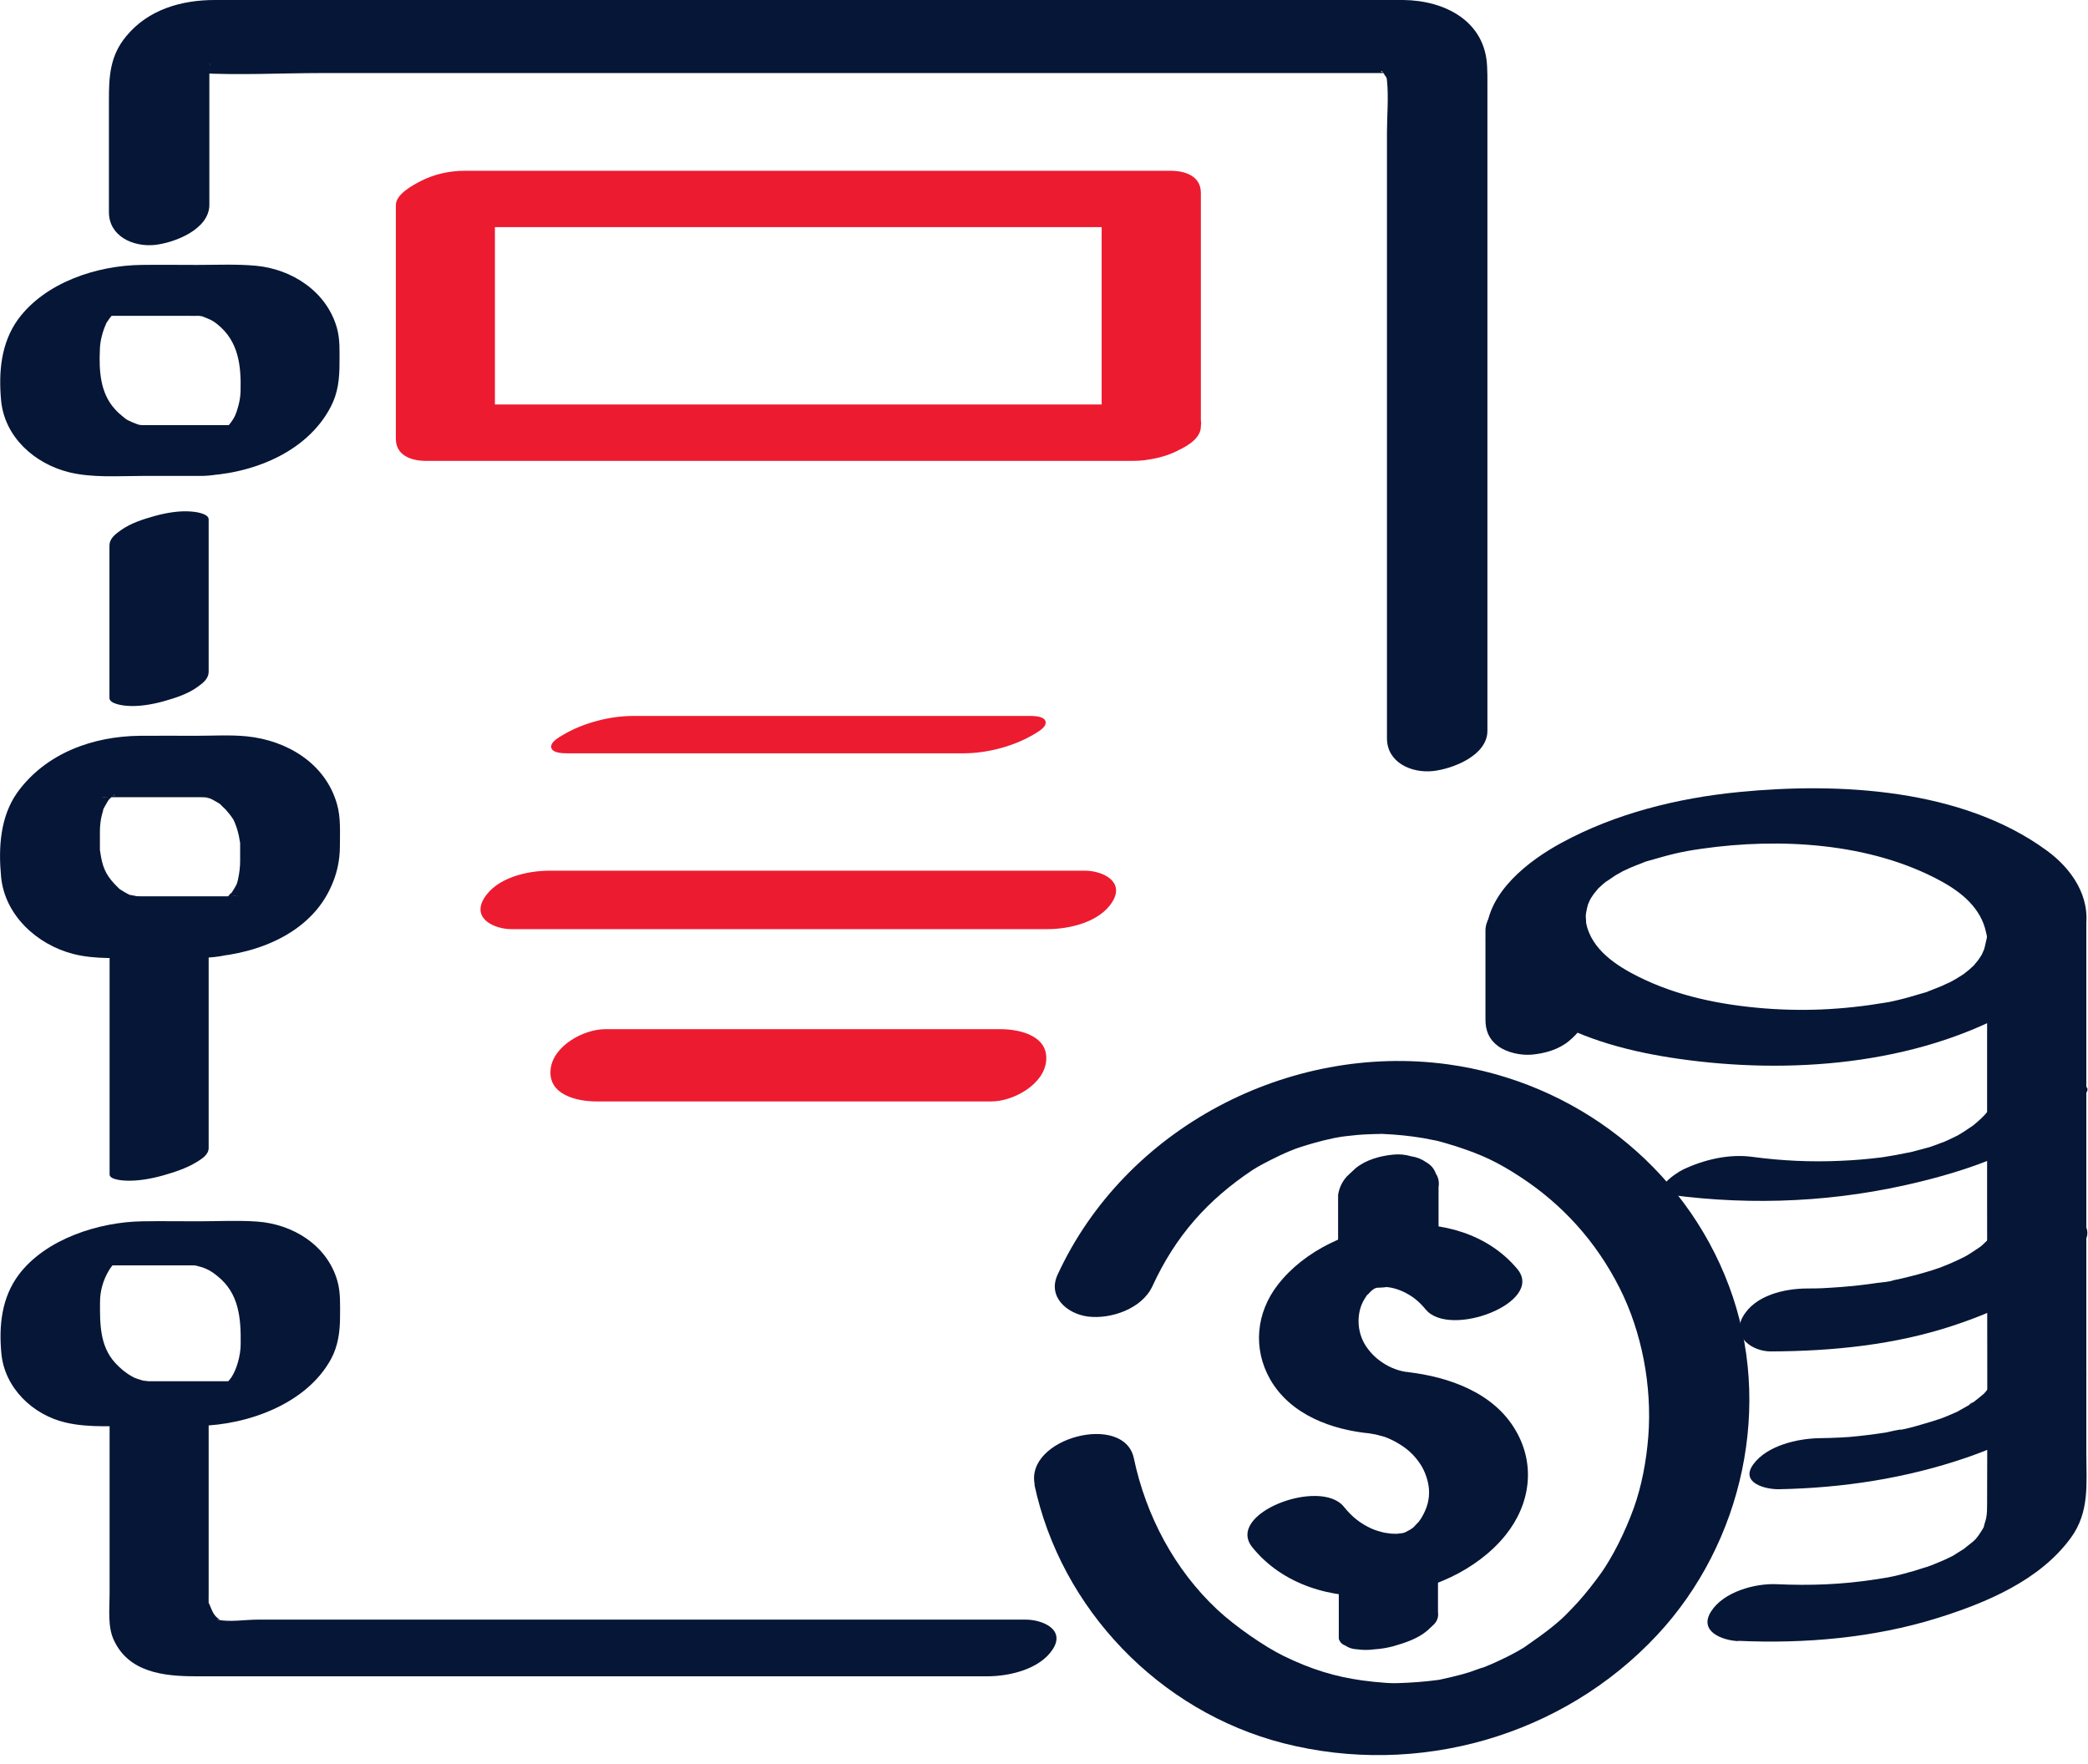 <?xml version="1.0" encoding="UTF-8"?> <svg xmlns="http://www.w3.org/2000/svg" width="103" height="87" viewBox="0 0 103 87" fill="none"><g clip-path="url(#clip0_1519_26107)"><path d="M10.328 10.091V4.583C10.328 4.273 10.328 3.969 10.328 3.659C10.328 3.578 10.328 3.497 10.328 3.416C10.341 3.253 10.328 3.146 10.375 3.159C10.422 3.172 9.774 3.537 9.761 3.544C9.497 3.686 9.511 3.591 9.781 3.604C11.792 3.719 13.851 3.604 15.869 3.604H68.303C68.459 3.604 68.614 3.604 68.762 3.604C68.769 3.604 68.776 3.604 68.782 3.604C69.052 3.604 68.053 3.611 68.135 3.517C68.189 3.449 68.35 3.793 68.243 3.598C68.344 3.793 68.404 3.773 68.418 3.955C68.506 4.806 68.418 5.704 68.418 6.554V36.416C68.418 37.604 69.606 38.144 70.679 38.036C71.631 37.935 73.373 37.28 73.373 36.052V4.037C73.373 3.793 73.373 3.55 73.359 3.301C73.278 1.04 71.273 0.02 69.221 0C68.762 0 68.303 0 67.844 0H10.598C8.964 0 7.317 0.459 6.224 1.789C5.414 2.768 5.373 3.787 5.373 4.955V10.463C5.373 11.65 6.561 12.191 7.634 12.082C8.586 11.981 10.328 11.326 10.328 10.098V10.091Z" fill="#061636"></path><path d="M10.293 56.626C10.293 53.447 10.293 50.267 10.293 47.088V45.738C10.293 45.461 9.537 45.434 9.443 45.434C8.862 45.414 8.207 45.536 7.661 45.691C7.114 45.846 6.5 46.042 5.987 46.359C5.737 46.514 5.406 46.717 5.406 47.048C5.406 50.227 5.406 53.406 5.406 56.585V57.935C5.406 58.212 6.162 58.239 6.257 58.239C6.837 58.259 7.492 58.138 8.039 57.983C8.585 57.827 9.2 57.632 9.713 57.314C9.963 57.159 10.293 56.957 10.293 56.626Z" fill="#061636"></path><path d="M5.406 70.2V78.638C5.406 79.353 5.305 80.21 5.602 80.872C6.338 82.512 8.1 82.688 9.672 82.688H48.708C49.801 82.688 51.3 82.337 51.934 81.351C52.569 80.366 51.407 79.893 50.604 79.893H12.696C12.095 79.893 11.312 80.028 10.725 79.893C10.644 79.873 10.847 79.893 10.86 79.907C10.543 79.711 10.482 79.495 10.341 79.164C10.145 78.698 10.307 79.211 10.293 78.982C10.287 78.867 10.293 78.752 10.293 78.644V69.599C10.293 68.519 9.024 68.432 8.181 68.54C7.479 68.627 5.406 69.181 5.406 70.207V70.2Z" fill="#061636"></path><path d="M10.293 33.122C10.293 30.929 10.293 28.735 10.293 26.548V25.616C10.293 25.313 9.557 25.238 9.422 25.232C8.849 25.184 8.18 25.299 7.627 25.454C7.073 25.61 6.446 25.805 5.96 26.156C5.69 26.352 5.399 26.555 5.399 26.926C5.399 29.12 5.399 31.313 5.399 33.5V34.432C5.399 34.736 6.135 34.81 6.27 34.817C6.844 34.864 7.512 34.749 8.066 34.594C8.619 34.439 9.247 34.243 9.733 33.892C10.003 33.696 10.293 33.494 10.293 33.122Z" fill="#061636"></path><path d="M57.746 19.953H22.923L24.414 21.04V9.511L21.019 11.205C24.941 11.205 28.869 11.205 32.791 11.205H55.836L54.344 10.118V21.647C54.344 22.721 55.613 22.802 56.457 22.7C57.152 22.613 59.238 22.059 59.238 21.04V9.511C59.238 8.694 58.482 8.424 57.746 8.424H45.974C39.723 8.424 33.473 8.424 27.216 8.424H22.923C22.16 8.424 21.411 8.593 20.729 8.944C20.344 9.146 19.527 9.585 19.527 10.118V21.647C19.527 22.464 20.283 22.734 21.019 22.734H55.842C56.929 22.734 58.434 22.376 59.069 21.398C59.703 20.419 58.542 19.953 57.739 19.953H57.746Z" fill="#ED1B30"></path><path d="M11.847 20.972H7.29C7.196 20.972 7.094 20.965 7 20.972C6.77 20.999 7.371 21.006 6.905 20.959C6.71 20.939 6.926 20.979 6.959 20.986C6.885 20.965 6.811 20.939 6.737 20.912C6.595 20.858 6.453 20.803 6.311 20.729C6.17 20.655 6.271 20.709 6.298 20.729C6.237 20.689 6.17 20.642 6.116 20.594C5.954 20.466 5.805 20.338 5.67 20.183C4.934 19.379 4.88 18.265 4.928 17.219C4.934 17.023 4.961 16.828 5.009 16.632C5.042 16.483 5.09 16.328 5.144 16.186C5.171 16.112 5.204 16.045 5.231 15.977C5.333 15.755 5.144 16.105 5.272 15.896C5.353 15.768 5.447 15.646 5.542 15.532C5.576 15.491 5.798 15.268 5.643 15.417C5.495 15.552 5.684 15.39 5.704 15.377C6.035 15.154 5.4 15.511 5.758 15.336C5.758 15.336 5.306 15.525 5.549 15.437C5.859 15.322 5.022 15.599 5.353 15.505C5.623 15.424 5.063 15.566 5.076 15.566C5.009 15.572 4.529 15.572 4.948 15.579C4.961 15.579 4.968 15.579 4.982 15.579C5.069 15.579 5.164 15.579 5.252 15.579H9.248C9.45 15.579 9.659 15.586 9.862 15.579C9.72 15.579 9.565 15.586 9.808 15.579C9.821 15.579 10.091 15.626 9.896 15.579C9.7 15.532 9.95 15.592 9.977 15.606C10.375 15.761 10.476 15.795 10.733 16.004C11.772 16.841 11.9 18.043 11.867 19.298C11.86 19.535 11.826 19.764 11.765 19.994C11.658 20.398 11.576 20.594 11.387 20.844C11.34 20.905 11.293 20.965 11.246 21.02C11.219 21.053 11.003 21.269 11.145 21.134C11.286 20.999 11.104 21.161 11.084 21.175C10.868 21.323 11.043 21.195 11.158 21.134C11.03 21.202 10.78 21.303 11.306 21.08C10.982 21.215 11.408 21.053 11.509 21.026C11.428 21.053 11.158 21.087 11.529 21.026C11.604 21.013 12.265 20.959 11.833 20.972C10.76 20.999 9.268 21.337 8.593 22.248C7.918 23.159 9.173 23.483 9.862 23.47C12.326 23.416 15.12 22.369 16.315 20.068C16.673 19.386 16.747 18.691 16.747 17.928C16.747 17.341 16.781 16.747 16.619 16.173C16.113 14.384 14.405 13.271 12.616 13.108C11.658 13.021 10.685 13.068 9.727 13.068C8.768 13.068 7.891 13.055 6.973 13.068C4.786 13.095 2.228 13.925 0.884 15.761C0.047 16.929 -0.074 18.353 0.054 19.75C0.223 21.566 1.715 22.876 3.402 23.294C4.556 23.578 5.825 23.477 7.007 23.477H9.875C10.935 23.477 12.447 23.099 13.116 22.201C13.784 21.303 12.528 20.979 11.847 20.979V20.972Z" fill="#061636"></path><path d="M11.772 44.212H7.216C7.121 44.212 7.02 44.212 6.926 44.212C6.797 44.212 6.392 44.192 6.649 44.212C6.939 44.239 6.467 44.145 6.386 44.138C6.19 44.118 6.44 44.158 6.48 44.179C6.413 44.145 6.338 44.118 6.271 44.078C6.136 44.003 6.008 43.929 5.879 43.841C5.67 43.7 6.035 43.996 5.859 43.814C5.785 43.74 5.711 43.672 5.643 43.598C5.198 43.112 5.049 42.755 4.941 42.005C4.907 41.776 4.941 42.08 4.928 41.951C4.928 41.87 4.928 41.796 4.928 41.715C4.928 41.492 4.928 41.263 4.928 41.04C4.928 40.757 4.955 40.48 5.022 40.21C5.042 40.129 5.157 39.771 5.056 40.014C5.123 39.845 5.218 39.697 5.306 39.541C5.346 39.474 5.393 39.42 5.434 39.352C5.414 39.386 5.211 39.562 5.366 39.44C5.441 39.386 5.528 39.298 5.582 39.224C5.738 39.015 5.427 39.359 5.441 39.332C5.454 39.298 5.596 39.218 5.63 39.204C5.866 39.096 5.4 39.292 5.414 39.312C5.414 39.312 5.609 39.224 5.623 39.218C5.947 39.143 5.103 39.386 5.427 39.292C5.697 39.211 5.137 39.339 5.15 39.339C5.312 39.319 5.522 39.359 5.009 39.325C5.022 39.325 5.029 39.325 5.042 39.325C5.13 39.325 5.225 39.325 5.312 39.325H9.308C9.511 39.325 9.72 39.325 9.923 39.325C9.95 39.325 10.253 39.332 10.247 39.339C10.247 39.38 9.848 39.224 10.085 39.319C10.152 39.346 10.24 39.359 10.314 39.373C10.422 39.393 10.604 39.514 10.294 39.352C10.361 39.386 10.436 39.413 10.503 39.454C10.658 39.541 10.814 39.623 10.955 39.737C10.733 39.569 11.07 39.865 11.131 39.933C11.266 40.081 11.394 40.243 11.502 40.412C11.597 40.554 11.522 40.432 11.502 40.406C11.549 40.493 11.59 40.594 11.624 40.689C11.691 40.858 11.738 41.033 11.779 41.209C11.799 41.29 11.853 41.668 11.846 41.546C11.846 41.62 11.846 41.688 11.846 41.762C11.846 41.998 11.846 42.228 11.846 42.464C11.846 42.782 11.806 43.085 11.738 43.396C11.725 43.47 11.698 43.544 11.671 43.618C11.718 43.456 11.711 43.544 11.657 43.652C11.563 43.834 11.448 43.996 11.34 44.172C11.529 43.868 11.279 44.172 11.192 44.3C11.036 44.51 11.347 44.165 11.333 44.192C11.32 44.226 11.07 44.341 11.084 44.361C11.084 44.374 11.617 44.057 11.225 44.28C10.928 44.449 11.313 44.246 11.428 44.212C11.354 44.239 11.07 44.294 11.455 44.212C12.022 44.105 10.895 44.212 11.772 44.192C10.652 44.219 9.18 44.51 8.559 45.583C7.999 46.548 9.038 47.243 9.936 47.223C12.339 47.169 15.12 46.217 16.254 43.902C16.605 43.193 16.767 42.498 16.767 41.715C16.767 41.033 16.814 40.331 16.625 39.67C16.058 37.658 14.162 36.524 12.177 36.322C11.347 36.241 10.496 36.295 9.666 36.295C8.748 36.295 7.83 36.288 6.912 36.295C4.583 36.315 2.255 37.152 0.851 39.096C0 40.304 -0.081 41.837 0.054 43.254C0.236 45.151 1.829 46.595 3.605 47.054C4.725 47.344 5.933 47.243 7.074 47.243H9.943C11.057 47.243 12.548 46.913 13.156 45.853C13.723 44.867 12.67 44.212 11.779 44.212H11.772Z" fill="#061636"></path><path d="M11.887 68.135H7.33C7.236 68.135 7.135 68.135 7.04 68.135C7.02 68.135 7 68.135 6.979 68.135C6.952 68.135 7.344 68.135 7.337 68.135C7.357 68.141 6.885 68.074 7.081 68.114C7.202 68.141 6.838 68.04 6.77 68.013C6.635 67.966 6.581 67.939 6.514 67.898C6.203 67.73 5.926 67.493 5.69 67.237C4.921 66.407 4.927 65.286 4.934 64.226C4.934 63.68 5.089 63.14 5.373 62.667C5.413 62.6 5.44 62.559 5.528 62.444C5.589 62.37 5.913 62.053 5.683 62.249C5.852 62.107 6.041 62.046 5.731 62.181C5.805 62.147 6.034 62.073 5.731 62.174C5.508 62.249 5.299 62.323 5.069 62.377C4.698 62.465 4.961 62.397 5.049 62.384C4.975 62.397 4.522 62.404 4.921 62.417C4.934 62.417 4.941 62.417 4.954 62.417C5.042 62.417 5.137 62.417 5.224 62.417H9.22C9.423 62.417 9.632 62.417 9.835 62.417C9.835 62.417 9.274 62.37 9.551 62.417C9.632 62.431 9.713 62.431 9.787 62.444C9.524 62.404 9.882 62.485 9.97 62.512C10.253 62.606 10.462 62.728 10.732 62.951C11.799 63.808 11.887 65.03 11.873 66.292C11.873 66.859 11.677 67.541 11.421 67.932C11.32 68.081 11.191 68.202 11.077 68.337C10.955 68.479 11.104 68.337 11.131 68.31C11.056 68.378 10.969 68.432 10.888 68.492C10.942 68.452 11.279 68.297 10.948 68.452C11.151 68.357 11.36 68.276 11.576 68.222C11.556 68.222 12.136 68.114 11.853 68.162C11.556 68.216 12.433 68.128 11.9 68.141C10.854 68.168 9.362 68.54 8.64 69.356C7.918 70.173 9.301 70.342 9.841 70.335C12.231 70.281 15.12 69.255 16.328 67.041C16.679 66.393 16.774 65.678 16.774 64.949C16.774 64.361 16.807 63.767 16.645 63.194C16.146 61.425 14.445 60.379 12.676 60.257C11.725 60.19 10.746 60.244 9.794 60.244C8.842 60.244 7.958 60.23 7.04 60.244C4.907 60.271 2.268 61.101 0.931 62.87C0.081 64.004 -0.061 65.381 0.067 66.758C0.223 68.465 1.627 69.802 3.247 70.173C4.435 70.45 5.758 70.328 6.973 70.328H9.841C10.874 70.328 12.393 69.923 13.102 69.113C13.851 68.256 12.433 68.135 11.9 68.135H11.887Z" fill="#061636"></path><path d="M73.318 46.386C73.366 48.074 74.83 49.282 76.147 50.092C78.131 51.307 80.541 51.907 82.822 52.231C88.263 53.008 94.426 52.542 99.306 49.822C100.791 48.992 102.586 47.621 102.883 45.812C103.14 44.226 102.195 42.849 100.96 41.951C96.788 38.9 90.733 38.583 85.786 39.069C82.755 39.366 79.697 40.122 77.017 41.58C75.404 42.458 73.379 44.01 73.318 46.035C73.291 47.102 74.614 47.156 75.424 47.054C76.126 46.967 78.178 46.426 78.205 45.414C78.212 45.137 78.259 44.888 78.334 44.617C78.347 44.577 78.529 44.192 78.388 44.462C78.455 44.334 78.543 44.212 78.624 44.091C78.658 44.044 78.982 43.672 78.712 43.956C78.826 43.834 78.955 43.72 79.076 43.612C79.164 43.538 79.258 43.463 79.346 43.389C78.968 43.686 79.603 43.234 79.677 43.187C79.852 43.085 80.028 42.984 80.203 42.889C79.724 43.139 80.372 42.822 80.426 42.802C80.635 42.714 80.845 42.633 81.054 42.552C81.749 42.269 80.568 42.68 81.31 42.464C82.478 42.127 82.924 42.012 83.963 41.864C87.757 41.324 92.239 41.553 95.735 43.456C96.795 44.03 97.72 44.813 97.969 45.981C98.03 46.251 98.03 46.17 97.969 46.44C97.942 46.575 97.909 46.703 97.875 46.831C97.861 46.872 97.679 47.257 97.821 46.987C97.753 47.115 97.666 47.236 97.585 47.358C97.551 47.405 97.227 47.776 97.497 47.493C97.382 47.614 97.254 47.729 97.132 47.837C97.018 47.932 96.714 48.161 97.011 47.952C96.687 48.175 96.349 48.377 95.998 48.553C96.478 48.303 95.83 48.62 95.776 48.641C95.566 48.728 95.357 48.809 95.148 48.89C94.453 49.174 95.634 48.762 94.891 48.978C94.655 49.045 94.419 49.12 94.176 49.187C94.014 49.234 93.845 49.275 93.683 49.316C93.514 49.356 93.346 49.397 93.177 49.43C93.406 49.39 93.366 49.397 93.049 49.45C90.902 49.815 88.837 49.916 86.643 49.707C84.449 49.498 82.343 49.012 80.453 47.986C79.285 47.351 78.226 46.46 78.185 45.063C78.172 44.685 77.497 44.462 77.24 44.408C76.666 44.287 75.978 44.368 75.418 44.523C74.54 44.759 73.264 45.306 73.291 46.379L73.318 46.386Z" fill="#061636"></path><path d="M98.064 54.81C97.882 55.046 97.544 55.357 97.261 55.573C97.416 55.451 96.93 55.796 96.869 55.829C96.761 55.897 96.653 55.958 96.545 56.025C96.727 55.931 96.707 55.944 96.484 56.052C96.235 56.174 95.985 56.295 95.728 56.396C96.113 56.234 95.573 56.45 95.472 56.484C95.33 56.538 95.182 56.585 95.04 56.633C95.31 56.552 95.303 56.552 95.006 56.633C94.689 56.714 94.378 56.808 94.061 56.876C94.52 56.774 93.555 56.97 93.467 56.984C93.292 57.011 93.123 57.044 92.947 57.071C92.657 57.112 92.596 57.125 92.752 57.098C92.104 57.179 91.456 57.233 90.801 57.26C89.35 57.328 87.878 57.26 86.44 57.065C85.293 56.909 84.058 57.2 83.025 57.692C82.681 57.854 81.29 58.793 82.417 58.941C86.521 59.488 90.679 59.285 94.709 58.293C97.625 57.578 101 56.39 102.897 53.926C103.43 53.231 101.101 53.44 100.946 53.467C99.967 53.656 98.719 53.96 98.077 54.79L98.064 54.81Z" fill="#061636"></path><path d="M98.172 61.061C98.455 60.683 98.226 60.993 98.064 61.155C97.949 61.27 97.821 61.378 97.706 61.493C97.524 61.675 98.104 61.202 97.787 61.425C97.713 61.479 97.645 61.533 97.571 61.58C97.395 61.702 97.22 61.81 97.038 61.925C96.97 61.965 96.666 62.127 96.99 61.958C97.362 61.769 96.903 61.999 96.862 62.019C96.673 62.114 96.484 62.201 96.288 62.289C96.059 62.39 95.829 62.478 95.6 62.566C95.526 62.593 95.154 62.735 95.512 62.6C95.917 62.451 95.37 62.64 95.33 62.654C94.83 62.809 94.324 62.944 93.811 63.065C93.683 63.092 93.561 63.119 93.433 63.146C93.278 63.18 92.88 63.342 93.42 63.153C93.177 63.234 92.88 63.248 92.623 63.281C92.002 63.376 91.374 63.443 90.747 63.491C90.456 63.511 90.173 63.531 89.883 63.545C89.829 63.545 89.248 63.565 89.532 63.558C89.815 63.551 89.16 63.558 89.174 63.558C88.047 63.558 86.568 63.882 85.968 64.962C85.414 65.948 86.44 66.67 87.365 66.663C90.416 66.65 93.514 66.339 96.417 65.367C98.833 64.557 101.189 63.423 102.762 61.358C103.484 60.413 102.147 59.69 101.364 59.657C100.122 59.603 98.914 60.068 98.158 61.061H98.172Z" fill="#061636"></path><path d="M87.756 73.46C90.895 73.4 94.007 72.927 96.984 71.908C99.083 71.186 101.358 70.092 102.728 68.276C103.403 67.385 102.147 67.028 101.459 67.041C100.399 67.068 98.907 67.412 98.219 68.323C98.118 68.459 98.01 68.58 97.902 68.708C97.645 68.999 98.111 68.54 97.8 68.803C97.652 68.924 97.51 69.046 97.355 69.16C97.328 69.181 97.139 69.289 97.139 69.316C97.139 69.215 97.51 69.086 97.186 69.275C96.997 69.383 96.815 69.491 96.626 69.593C96.585 69.613 96.369 69.694 96.363 69.728C96.376 69.674 96.842 69.511 96.504 69.66C96.282 69.754 96.066 69.849 95.843 69.937C95.661 70.011 94.905 70.227 95.613 70.031C95.127 70.159 94.648 70.322 94.155 70.443C94.034 70.47 93.912 70.497 93.791 70.524C93.73 70.537 93.669 70.551 93.609 70.564C93.42 70.605 93.487 70.591 93.804 70.524C93.771 70.484 93.123 70.645 93.042 70.659C92.441 70.754 91.84 70.828 91.239 70.882C91.023 70.902 91.003 70.895 91.226 70.882C91.084 70.888 90.942 70.902 90.807 70.909C90.45 70.929 90.092 70.936 89.734 70.942C88.661 70.963 87.169 71.307 86.494 72.225C85.819 73.143 87.075 73.474 87.763 73.46H87.756Z" fill="#061636"></path><path d="M85.745 80.939C89.018 81.088 92.414 80.798 95.559 79.819C97.962 79.07 100.622 77.963 102.154 75.857C103.092 74.574 102.917 73.17 102.917 71.672V45.428C102.917 44.348 101.654 44.26 100.797 44.361C100.095 44.449 98.023 45.009 98.023 46.035V59.414C98.023 64.334 98.043 69.255 98.023 74.176C98.023 74.419 98.023 74.655 97.976 74.891C97.955 75.006 97.787 75.485 97.901 75.242C97.82 75.418 97.706 75.58 97.598 75.742C97.537 75.823 97.476 75.904 97.409 75.985C97.584 75.782 97.442 75.944 97.334 76.039C97.247 76.113 96.653 76.565 97.017 76.316C96.801 76.457 96.578 76.586 96.362 76.727C95.991 76.957 96.281 76.781 96.362 76.734C96.2 76.815 96.038 76.889 95.876 76.964C95.566 77.099 95.249 77.227 94.931 77.342C95.39 77.173 94.56 77.45 94.418 77.49C93.48 77.753 93.318 77.787 92.508 77.909C90.848 78.165 89.322 78.219 87.635 78.145C86.561 78.098 85.022 78.523 84.408 79.488C83.78 80.474 84.948 80.912 85.738 80.953L85.745 80.939Z" fill="#061636"></path><path d="M73.277 45.893V50.294C73.277 50.828 73.446 51.266 73.892 51.597C74.337 51.928 75.032 52.07 75.572 52.022C76.22 51.962 76.902 51.766 77.408 51.341C77.8 51.01 78.245 50.531 78.245 49.977V45.576C78.245 45.043 78.077 44.604 77.631 44.273C77.186 43.943 76.49 43.801 75.95 43.848C75.302 43.909 74.621 44.105 74.114 44.53C73.723 44.861 73.277 45.34 73.277 45.893Z" fill="#061636"></path><path d="M61.775 76.322C64.752 80.021 71.462 79.205 74.27 75.722C75.491 74.203 75.761 72.252 74.762 70.551C73.676 68.688 71.468 67.919 69.443 67.682L67.614 70.72C68.735 70.72 70.22 70.389 70.827 69.329C71.435 68.27 70.307 67.763 69.443 67.682C69.16 67.655 68.755 67.547 68.363 67.318C67.972 67.088 67.641 66.798 67.371 66.386C66.905 65.664 66.919 64.726 67.297 64.098C67.364 63.99 67.432 63.882 67.513 63.781C67.412 63.916 67.439 63.902 67.594 63.727C67.783 63.558 67.79 63.551 67.614 63.693C67.722 63.612 67.837 63.538 67.958 63.47C67.715 63.599 67.722 63.605 67.972 63.491C67.668 63.585 67.661 63.592 67.945 63.504C68.235 63.437 68.228 63.437 67.938 63.504C68.215 63.484 68.242 63.477 68.006 63.477C68.458 63.464 68.802 63.524 69.214 63.713C69.686 63.936 69.997 64.193 70.334 64.598C71.522 66.029 76.214 64.24 74.85 62.599C71.968 59.137 65.65 60.021 63.044 63.362C61.964 64.746 61.789 66.521 62.66 68.047C63.665 69.795 65.711 70.538 67.628 70.713L69.457 67.676C68.336 67.676 66.851 68.006 66.244 69.066C65.636 70.126 66.77 70.619 67.628 70.713C67.364 70.679 67.776 70.74 67.864 70.76C68.006 70.794 68.154 70.835 68.296 70.875C68.397 70.909 68.687 71.03 68.917 71.165C69.389 71.435 69.74 71.739 70.058 72.212C70.307 72.583 70.503 73.143 70.496 73.636C70.49 74.129 70.334 74.507 70.112 74.885C70.091 74.912 69.896 75.195 69.99 75.074C70.098 74.939 69.754 75.31 69.761 75.303C69.639 75.431 69.572 75.452 69.747 75.33C69.7 75.364 69.234 75.668 69.511 75.499C69.761 75.35 69.369 75.553 69.329 75.58C69.065 75.735 69.747 75.445 69.275 75.6C69.018 75.681 69.072 75.641 69.302 75.614C69.248 75.614 68.674 75.681 68.944 75.668C69.173 75.654 68.714 75.661 68.667 75.654C68.586 75.654 68.147 75.573 68.397 75.627C68.127 75.573 67.823 75.479 67.675 75.411C67.094 75.148 66.689 74.817 66.291 74.324C65.13 72.88 60.432 74.655 61.775 76.322Z" fill="#061636"></path><path d="M66.042 78.01V80.838C66.096 81.007 66.204 81.115 66.359 81.169C66.534 81.29 66.73 81.351 66.953 81.358C67.236 81.398 67.513 81.398 67.797 81.358C68.127 81.338 68.445 81.284 68.762 81.196C69.329 81.034 69.95 80.825 70.409 80.433L70.74 80.123C70.902 79.954 70.969 79.751 70.935 79.522V76.694C70.881 76.525 70.773 76.417 70.618 76.363C70.443 76.241 70.247 76.181 70.024 76.174C69.741 76.133 69.464 76.133 69.18 76.174C68.85 76.194 68.532 76.248 68.215 76.336C67.648 76.498 67.027 76.707 66.568 77.099L66.237 77.409C66.075 77.578 66.008 77.78 66.042 78.01Z" fill="#061636"></path><path d="M66.008 58.941V61.891C65.968 62.141 66.008 62.37 66.143 62.573C66.224 62.809 66.379 62.991 66.602 63.119C66.832 63.281 67.081 63.383 67.358 63.423C67.655 63.511 67.959 63.538 68.269 63.504C68.911 63.437 69.599 63.248 70.105 62.829L70.531 62.431C70.767 62.168 70.909 61.864 70.963 61.52V58.57C71.003 58.32 70.963 58.091 70.828 57.888C70.747 57.652 70.591 57.47 70.369 57.341C70.139 57.179 69.889 57.078 69.613 57.038C69.316 56.95 69.012 56.923 68.701 56.957C68.06 57.024 67.372 57.213 66.865 57.632L66.44 58.03C66.204 58.293 66.062 58.597 66.008 58.941Z" fill="#061636"></path><path d="M51.023 73.217C52.333 79.38 57.2 84.422 63.302 85.988C69.923 87.683 77.085 85.658 81.756 80.642C85.988 76.1 87.487 69.269 85.286 63.423C83.066 57.51 77.666 53.359 71.429 52.502C63.572 51.428 55.505 55.647 52.171 62.876C51.665 63.97 52.637 64.807 53.663 64.942C54.803 65.084 56.336 64.557 56.849 63.443C57.996 60.953 59.582 59.184 61.79 57.712C61.844 57.679 62.188 57.476 61.857 57.665C61.992 57.584 62.134 57.51 62.276 57.429C62.559 57.281 62.843 57.132 63.133 56.997C63.281 56.929 63.423 56.862 63.572 56.801C63.538 56.815 64.267 56.525 63.929 56.653C63.646 56.761 64.118 56.592 64.186 56.572C64.382 56.511 64.57 56.45 64.766 56.396C65.117 56.295 65.475 56.207 65.833 56.133C65.894 56.12 66.4 56.038 66.11 56.079C65.819 56.12 66.326 56.052 66.393 56.045C66.764 55.998 67.142 55.964 67.52 55.951C67.689 55.944 67.858 55.937 68.027 55.937C68.459 55.924 68.013 55.924 68.243 55.937C68.897 55.964 69.559 56.032 70.207 56.14C70.335 56.16 71.064 56.315 70.76 56.241C71.125 56.329 71.489 56.437 71.847 56.551C73.13 56.97 73.892 57.334 74.979 58.043C77.072 59.407 78.732 61.236 79.893 63.531C80.987 65.691 81.5 68.357 81.311 70.841C81.216 72.07 80.98 73.312 80.595 74.385C80.379 74.979 80.129 75.559 79.846 76.126C79.562 76.694 79.218 77.267 78.995 77.578C78.631 78.084 78.246 78.577 77.828 79.043C77.632 79.259 77.423 79.468 77.22 79.677C77.18 79.718 76.91 79.967 77.166 79.738C77.004 79.886 76.835 80.028 76.667 80.17C76.214 80.548 75.728 80.879 75.249 81.216C74.864 81.479 75.134 81.297 75.222 81.243C75.094 81.317 74.966 81.392 74.837 81.466C74.513 81.648 74.183 81.81 73.845 81.965C73.575 82.094 73.298 82.195 73.022 82.316C73.521 82.1 72.644 82.438 72.488 82.485C72.198 82.573 71.908 82.654 71.611 82.721C71.462 82.755 71.314 82.789 71.165 82.823C71.051 82.85 70.943 82.87 70.828 82.89C71.078 82.85 71.111 82.843 70.929 82.87C70.268 82.958 69.613 83.005 68.951 83.025C68.897 83.025 68.499 83.025 68.857 83.032C68.695 83.032 68.533 83.018 68.371 83.012C67.973 82.985 67.574 82.944 67.183 82.89C65.88 82.708 64.692 82.357 63.315 81.682C62.384 81.23 60.939 80.231 60.048 79.4C57.942 77.429 56.531 74.776 55.931 71.928C55.451 69.66 50.551 70.929 51.044 73.237L51.023 73.217Z" fill="#061636"></path><path d="M28.032 37.159H47.526C48.681 37.159 49.99 36.821 50.982 36.234C51.171 36.119 51.651 35.87 51.576 35.586C51.502 35.303 50.915 35.316 50.739 35.316H31.245C30.091 35.316 28.782 35.654 27.789 36.241C27.6 36.355 27.121 36.605 27.195 36.889C27.27 37.172 27.857 37.159 28.032 37.159Z" fill="#ED1B30"></path><path d="M29.416 54.331H48.91C49.97 54.331 51.475 53.514 51.604 52.36C51.745 51.084 50.294 50.767 49.349 50.767H29.855C28.796 50.767 27.29 51.584 27.162 52.738C27.02 54.014 28.471 54.331 29.416 54.331Z" fill="#ED1B30"></path><path d="M25.232 45.833H51.658C52.758 45.833 54.257 45.488 54.877 44.476C55.498 43.463 54.364 42.95 53.528 42.95H27.101C26.001 42.95 24.503 43.295 23.881 44.307C23.261 45.32 24.395 45.833 25.232 45.833Z" fill="#ED1B30"></path></g><defs><clipPath id="clip0_1519_26107"><rect width="102.978" height="86.576" fill="white"></rect></clipPath></defs></svg> 